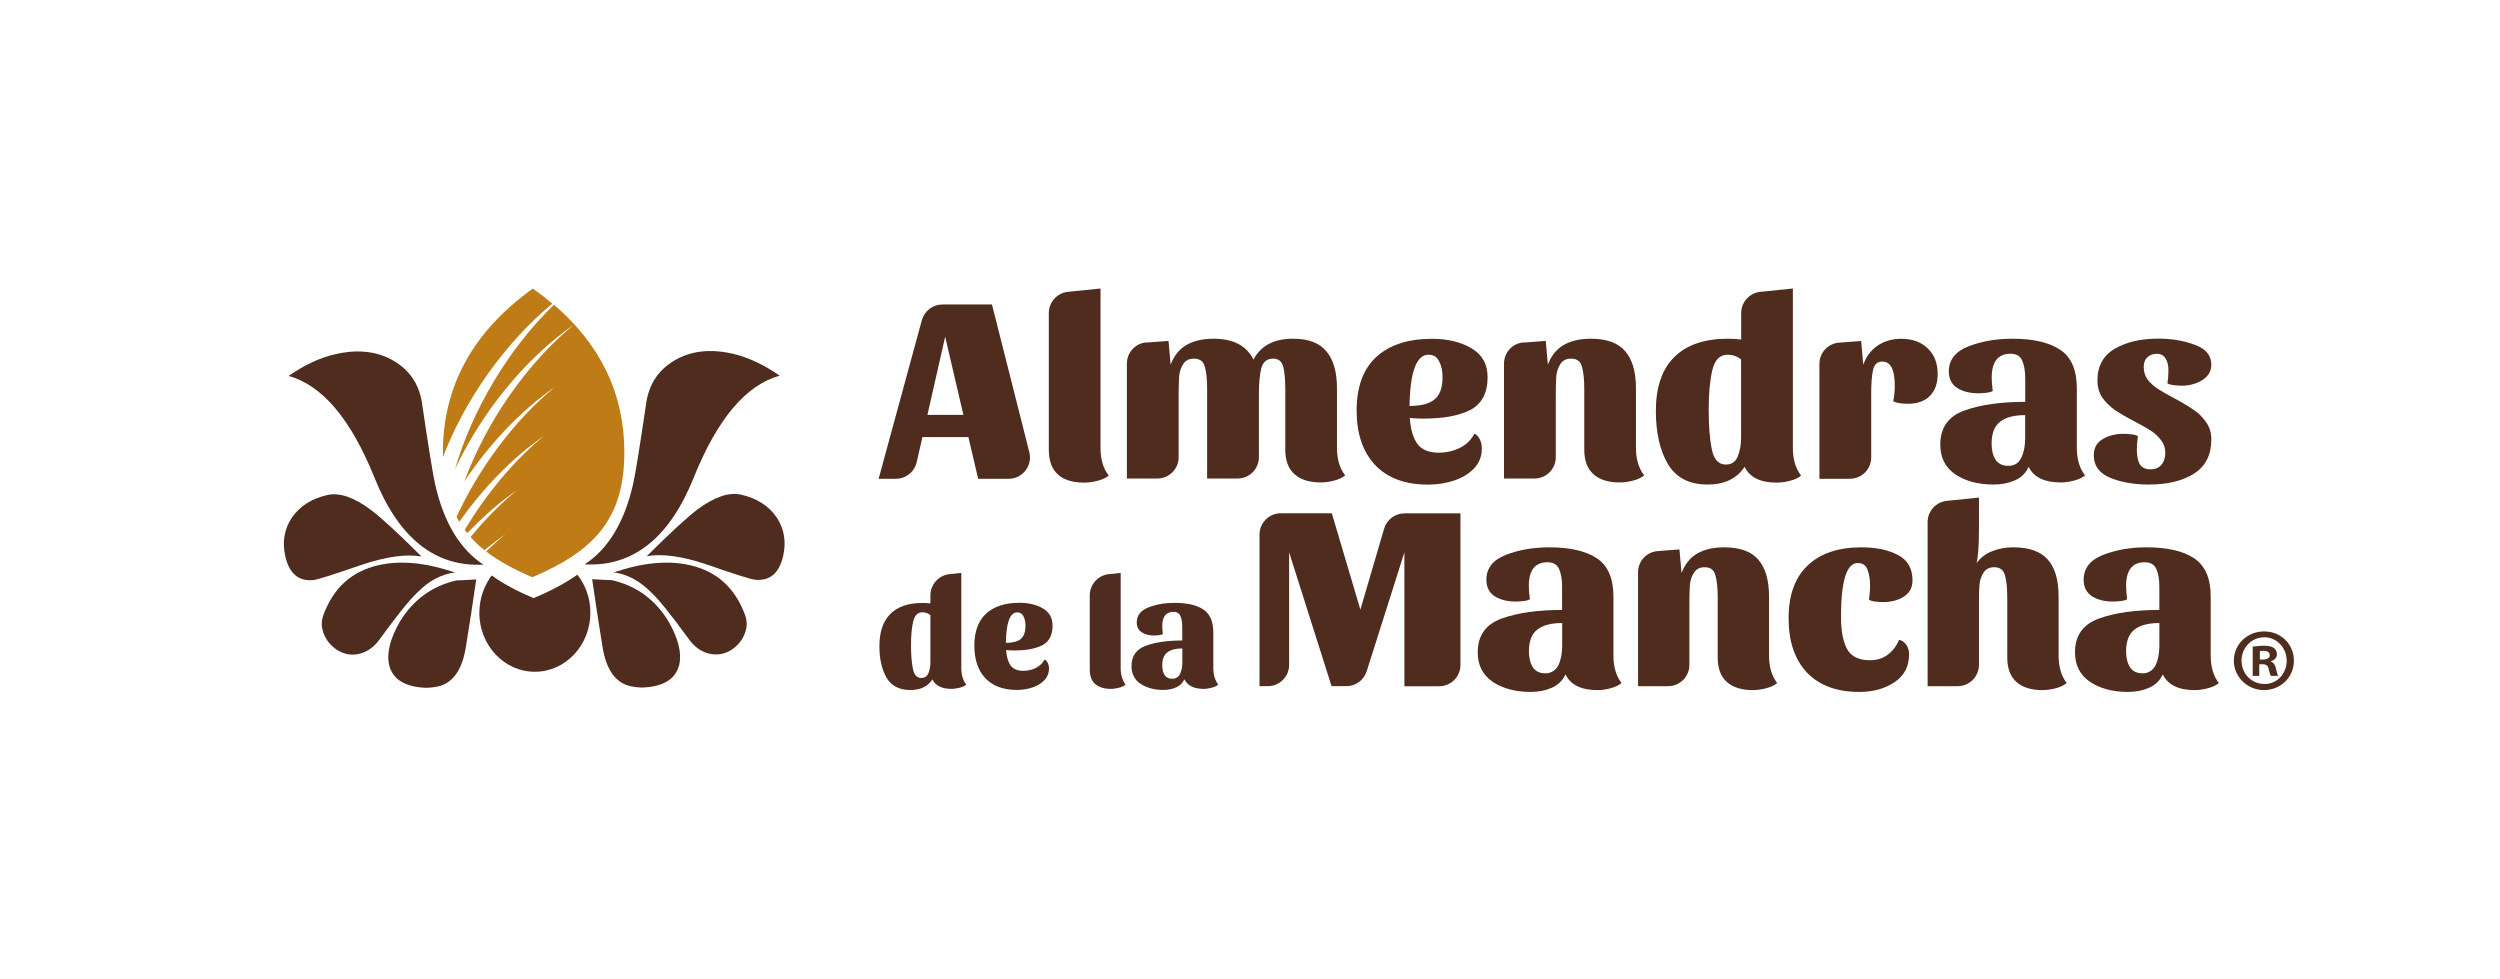 <?xml version="1.0" encoding="UTF-8"?>
<svg id="Capa_1" data-name="Capa 1" xmlns="http://www.w3.org/2000/svg" viewBox="0 0 286.3 112.12">
  <defs>
    <style>
      .cls-1, .cls-2 {
        fill: #4f2c1e;
      }

      .cls-2, .cls-3 {
        fill-rule: evenodd;
      }

      .cls-3 {
        fill: #be7b16;
      }
    </style>
  </defs>
  <path class="cls-1" d="m113.6,34.87l4.28,16.92c.39,1.54-.78,3.04-2.37,3.04h-3.49l-1.12-4.78h-5.26l-.66,2.88c-.25,1.11-1.24,1.9-2.38,1.9h-1.98l4.95-18.16c.29-1.06,1.25-1.8,2.35-1.8h5.67Zm-7.38,12.64h4.11l-2.09-8.95-2.03,8.95Z"/>
  <path class="cls-1" d="m126.03,33.06v18.23c0,1.31.31,2.37.94,3.17-.3.26-.73.46-1.27.6-.54.14-1.06.21-1.54.21-1.31,0-2.32-.31-3.02-.94-.69-.62-1.03-1.57-1.03-2.84v-15.64c0-1.25.95-2.3,2.19-2.43l3.73-.38Z"/>
  <path class="cls-1" d="m131.3,39.23l2.52-.19.24,2.72c.4-1.05,1.02-1.8,1.84-2.27.83-.46,1.85-.7,3.08-.7,2.26,0,3.78.8,4.57,2.39.83-1.59,2.34-2.39,4.54-2.39,1.75,0,3.02.48,3.81,1.45.81.95,1.21,2.36,1.21,4.23v6.8c0,1.31.31,2.37.94,3.17-.3.26-.73.46-1.27.6-.52.14-1.03.21-1.51.21-1.31,0-2.32-.31-3.02-.94-.71-.62-1.06-1.57-1.06-2.84v-6.95c0-1.09-.08-1.94-.24-2.54-.16-.6-.54-.91-1.15-.91-.71,0-1.16.37-1.36,1.12-.18.73-.27,1.7-.27,2.93v7.24c0,1.35-1.09,2.44-2.44,2.44h-3.49v-10.28c0-1.09-.09-1.94-.27-2.54-.16-.6-.57-.91-1.24-.91-.54,0-.95.2-1.21.6-.26.38-.42.85-.48,1.39-.04.52-.06,1.21-.06,2.06v7.24c0,1.35-1.09,2.44-2.44,2.44h-3.49v-13.16c0-1.28.98-2.34,2.26-2.43Z"/>
  <path class="cls-1" d="m168.86,49.66c.28.14.49.37.63.7.14.3.21.64.21,1,0,.91-.3,1.67-.91,2.3-.6.62-1.38,1.09-2.33,1.39-.93.3-1.91.45-2.93.45-2.6,0-4.62-.75-6.05-2.24-1.41-1.51-2.12-3.6-2.12-6.26s.75-4.74,2.24-6.11c1.51-1.39,3.65-2.09,6.41-2.09,1.77,0,3.28.36,4.51,1.09,1.23.73,1.84,1.82,1.84,3.3,0,1.81-.66,3.06-1.96,3.75-1.31.67-3.12,1-5.41,1-.67,0-1.18-.03-1.54-.09.08,1.27.36,2.26.85,2.96.5.69,1.32,1.03,2.45,1.03.87,0,1.67-.18,2.42-.54.75-.38,1.31-.93,1.69-1.63Zm-7.44-3.17c1.29,0,2.24-.24,2.84-.73.63-.5.94-1.36.94-2.57,0-.73-.13-1.33-.39-1.81-.24-.5-.65-.76-1.21-.76-1.39,0-2.12,1.96-2.18,5.87Z"/>
  <path class="cls-1" d="m174.5,39.23l2.52-.19.24,2.72c.4-1.05,1.02-1.8,1.84-2.27.83-.46,1.85-.7,3.08-.7,1.81,0,3.12.47,3.93,1.42.83.95,1.24,2.37,1.24,4.26v6.8c0,1.31.31,2.37.94,3.17-.3.26-.73.46-1.27.6-.54.14-1.06.21-1.54.21-1.29,0-2.29-.31-2.99-.94-.71-.62-1.06-1.57-1.06-2.84v-6.95c0-1.09-.09-1.94-.27-2.54-.16-.6-.57-.91-1.24-.91-.54,0-.95.2-1.21.6-.26.38-.42.85-.48,1.39-.04.52-.06,1.21-.06,2.06v7.24c0,1.35-1.09,2.44-2.44,2.44h-3.49v-13.16c0-1.28.98-2.34,2.26-2.43Z"/>
  <path class="cls-1" d="m205.32,51.29c0,1.31.31,2.37.94,3.17-.3.26-.72.46-1.27.6-.54.14-1.06.21-1.54.21-1.85,0-3.07-.6-3.66-1.81-.89,1.35-2.3,2.03-4.23,2.03-2.1,0-3.61-.78-4.54-2.33-.93-1.57-1.39-3.61-1.39-6.11,0-2.7.7-4.75,2.09-6.14,1.41-1.41,3.46-2.12,6.14-2.12.56,0,1.08.03,1.54.09v-3.03c0-1.25.95-2.3,2.19-2.43l3.73-.38v18.23Zm-5.93-10.13c-.46-.36-.98-.54-1.54-.54-.89,0-1.47.58-1.75,1.75-.28,1.17-.42,2.68-.42,4.54s.12,3.4.36,4.57c.24,1.15.78,1.72,1.6,1.72.65,0,1.1-.3,1.36-.91.26-.62.39-1.37.39-2.24v-8.89Z"/>
  <path class="cls-1" d="m215.59,41.4c-.58,0-.95.32-1.09.97-.14.62-.21,1.55-.21,2.78v7.24c0,1.35-1.09,2.44-2.44,2.44h-3.49v-13.16c0-1.28.98-2.34,2.26-2.43l2.52-.19.24,2.72c.34-.95.89-1.67,1.63-2.18.77-.52,1.66-.79,2.69-.79,1.29,0,2.31.36,3.05,1.09.77.71,1.15,1.69,1.15,2.96,0,1.07-.3,1.9-.91,2.51-.58.58-1.42.88-2.51.88-.26,0-.57-.02-.94-.06-.34-.06-.58-.14-.73-.24.12-.52.18-1.12.18-1.78,0-1.83-.47-2.75-1.42-2.75Z"/>
  <path class="cls-1" d="m232.32,53.47c-.32.71-.85,1.22-1.57,1.54-.73.32-1.54.48-2.45.48-1.73,0-3.18-.38-4.35-1.15-1.17-.79-1.75-1.93-1.75-3.42,0-1.94.92-3.24,2.75-3.9,1.83-.67,4.16-1,6.98-1v-2.63c0-.91-.12-1.61-.36-2.12-.22-.5-.66-.76-1.33-.76-1.43,0-2.15.92-2.15,2.75,0,.36.04.87.12,1.51-.14.1-.38.17-.73.21s-.65.06-.91.06c-.97,0-1.77-.2-2.42-.6-.65-.42-.97-1.06-.97-1.9,0-1.33.75-2.29,2.24-2.87,1.49-.58,3.16-.88,5.02-.88,2.4,0,4.23.42,5.5,1.27,1.27.85,1.9,2.32,1.9,4.41v6.8c0,1.31.31,2.37.94,3.17-.3.26-.73.46-1.27.6-.52.14-1.03.21-1.51.21-1.88,0-3.11-.6-3.69-1.81Zm-2.33-.12c.69,0,1.18-.3,1.48-.91.3-.6.45-1.35.45-2.24v-2.66c-1.27,0-2.23.25-2.87.76-.65.5-.97,1.34-.97,2.51,0,.75.15,1.36.45,1.84.32.46.81.7,1.45.7Z"/>
  <path class="cls-1" d="m246.98,40.52c-.44,0-.81.14-1.09.42-.26.26-.39.62-.39,1.09,0,.54.15,1.03.45,1.45.32.4.72.76,1.18,1.06.46.3,1.1.67,1.91,1.09.93.5,1.66.95,2.21,1.33.54.36,1.01.83,1.39,1.39.4.54.6,1.2.6,1.97,0,1.79-.67,3.1-2,3.93-1.31.83-3.03,1.24-5.17,1.24-1.65,0-3.11-.25-4.38-.76-1.27-.52-1.91-1.38-1.91-2.57,0-.83.32-1.44.97-1.84.67-.42,1.48-.64,2.45-.64.26,0,.56.02.91.06.34.04.58.11.72.21-.08.65-.12,1.15-.12,1.51,0,.73.11,1.29.33,1.69.24.4.66.6,1.24.6.52,0,.94-.17,1.24-.51.3-.36.45-.83.45-1.39s-.16-1.02-.48-1.42c-.3-.42-.69-.79-1.15-1.09-.46-.3-1.1-.67-1.91-1.09-.93-.48-1.67-.92-2.24-1.3-.54-.38-1.02-.85-1.42-1.39-.38-.56-.57-1.23-.57-2,0-1.65.67-2.86,2-3.63,1.33-.77,2.98-1.15,4.96-1.15,1.53,0,2.92.23,4.17.7,1.27.46,1.91,1.22,1.91,2.27,0,.75-.34,1.34-1.03,1.78-.69.42-1.47.64-2.36.64-.26,0-.56-.02-.91-.06-.34-.04-.58-.11-.73-.21.04-.22.07-.47.09-.76.02-.28.03-.53.03-.76,0-.54-.11-.99-.33-1.33-.22-.36-.56-.54-1.03-.54Z"/>
  <g>
    <path class="cls-1" d="m167.25,58.79v17.36c0,1.35-1.09,2.44-2.44,2.44h-3.98v-15.33l-4.32,13.62c-.32,1.01-1.26,1.7-2.33,1.7h-1.69l-4.86-15.33v12.89c0,1.35-1.09,2.44-2.44,2.44h-.95v-17.36c0-1.35,1.09-2.44,2.44-2.44h5.84l3.27,11.04,2.72-9.28c.3-1.04,1.26-1.75,2.34-1.75h6.39Z"/>
    <path class="cls-1" d="m179.28,77.23c-.32.7-.84,1.21-1.56,1.53s-1.53.48-2.43.48c-1.72,0-3.16-.38-4.32-1.14-1.16-.78-1.74-1.91-1.74-3.39,0-1.92.91-3.21,2.73-3.87,1.82-.66,4.13-.99,6.93-.99v-2.61c0-.9-.12-1.6-.36-2.1-.22-.5-.66-.75-1.32-.75-1.42,0-2.13.91-2.13,2.73,0,.36.04.86.12,1.5-.14.1-.38.17-.72.21-.34.04-.64.06-.9.06-.96,0-1.76-.2-2.4-.6-.64-.42-.96-1.05-.96-1.89,0-1.32.74-2.27,2.22-2.85,1.48-.58,3.14-.87,4.98-.87,2.38,0,4.2.42,5.46,1.26,1.26.84,1.89,2.3,1.89,4.38v6.75c0,1.3.31,2.35.93,3.15-.3.26-.72.46-1.26.6-.52.14-1.02.21-1.5.21-1.86,0-3.08-.6-3.66-1.8Zm-2.28-.12c.63,0,1.18-.36,1.46-.92s.44-1.33.44-2.2v-2.64c-1.26,0-2.21.25-2.85.75s-.96,1.33-.96,2.49c0,.74.15,1.35.45,1.83.32.47.81.7,1.47.69Z"/>
    <path class="cls-1" d="m189.85,63.11l2.48-.19.24,2.7c.4-1.04,1.01-1.79,1.83-2.25.82-.46,1.84-.69,3.06-.69,1.8,0,3.1.47,3.9,1.41.82.94,1.23,2.35,1.23,4.23v6.75c0,1.3.31,2.35.93,3.15-.3.26-.72.46-1.26.6-.54.14-1.05.21-1.53.21-1.28,0-2.27-.31-2.97-.93-.7-.62-1.05-1.56-1.05-2.82v-6.9c0-1.08-.09-1.92-.27-2.52-.16-.6-.57-.9-1.23-.9-.54,0-.94.2-1.2.6-.26.38-.42.84-.48,1.38-.04.52-.06,1.2-.06,2.04v7.16c0,1.35-1.09,2.44-2.44,2.44h-3.44v-13.04c0-1.28.98-2.34,2.26-2.43Z"/>
    <path class="cls-1" d="m212.75,64.48c-1.28,0-1.92,2.06-1.92,6.18,0,1.56.23,2.78.69,3.66.48.86,1.35,1.29,2.61,1.29.78,0,1.45-.2,2.01-.6.58-.42,1.03-1,1.35-1.74.36.08.64.28.84.6.2.3.3.65.3,1.05,0,1.4-.56,2.47-1.68,3.21-1.1.74-2.44,1.11-4.02,1.11-2.58,0-4.58-.74-6-2.22-1.4-1.5-2.1-3.57-2.1-6.21s.72-4.65,2.16-6.03c1.46-1.4,3.52-2.1,6.18-2.1,1.68,0,3.07.29,4.17.87,1.12.58,1.68,1.55,1.68,2.91,0,.82-.33,1.44-.99,1.86-.64.42-1.44.63-2.4.63-.26,0-.56-.02-.9-.06-.32-.04-.55-.11-.69-.21.08-.64.12-1.15.12-1.53,0-.78-.1-1.42-.3-1.92-.18-.5-.55-.75-1.11-.75Z"/>
    <path class="cls-1" d="m226.63,60.58c0,1.86-.09,3.16-.27,3.9.46-.62,1.05-1.07,1.77-1.35.74-.3,1.55-.45,2.43-.45,1.82,0,3.14.47,3.96,1.41.82.92,1.23,2.33,1.23,4.23v6.75c0,1.3.31,2.35.93,3.15-.3.26-.72.46-1.26.6s-1.05.21-1.53.21c-1.28,0-2.27-.31-2.97-.93-.7-.62-1.05-1.56-1.05-2.82v-6.9c0-1.08-.09-1.92-.27-2.52-.16-.6-.57-.9-1.23-.9-.54,0-.94.2-1.2.6-.26.38-.42.84-.48,1.38-.04.52-.06,1.2-.06,2.04v7.16c0,1.35-1.09,2.44-2.44,2.44h-3.44v-18.79c0-1.25.95-2.3,2.19-2.43l3.69-.38v3.6Z"/>
    <path class="cls-1" d="m247.68,77.23c-.32.7-.84,1.21-1.56,1.53-.72.32-1.53.48-2.43.48-1.72,0-3.16-.38-4.32-1.14-1.16-.78-1.74-1.91-1.74-3.39,0-1.92.91-3.21,2.73-3.87,1.82-.66,4.13-.99,6.93-.99v-2.61c0-.9-.12-1.6-.36-2.1-.22-.5-.66-.75-1.32-.75-1.42,0-2.13.91-2.13,2.73,0,.36.04.86.12,1.5-.14.1-.38.17-.72.21-.34.04-.64.06-.9.06-.96,0-1.76-.2-2.4-.6-.64-.42-.96-1.05-.96-1.89,0-1.32.74-2.27,2.22-2.85,1.48-.58,3.14-.87,4.98-.87,2.38,0,4.2.42,5.46,1.26,1.26.84,1.89,2.3,1.89,4.38v6.75c0,1.3.31,2.35.93,3.15-.3.26-.72.46-1.26.6-.52.14-1.02.21-1.5.21-1.86,0-3.08-.6-3.66-1.8Zm-2.29-.12c.63,0,1.18-.35,1.46-.92s.44-1.33.44-2.2v-2.64c-1.26,0-2.21.25-2.85.75s-.96,1.33-.96,2.49c0,.74.15,1.35.45,1.83.32.47.81.7,1.46.69Z"/>
    <path class="cls-1" d="m110.09,76.5c0,.78.19,1.41.56,1.9-.18.16-.43.28-.76.36-.33.08-.63.13-.92.13-1.11,0-1.84-.36-2.19-1.08-.53.81-1.37,1.21-2.53,1.21-1.25,0-2.15-.46-2.71-1.39-.55-.94-.83-2.15-.83-3.65,0-1.61.42-2.84,1.25-3.67.84-.84,2.06-1.26,3.67-1.26.34,0,.64.02.92.05v-.92c0-1.25.95-2.3,2.19-2.43l1.35-.14v10.89Zm-3.54-6.05c-.28-.22-.58-.33-.92-.33-.53,0-.88.35-1.05,1.05-.17.7-.25,1.6-.25,2.71s.07,2.03.22,2.73c.14.69.46,1.03.96,1.03.39,0,.66-.18.81-.54.16-.37.23-.82.23-1.34v-5.31Z"/>
    <path class="cls-1" d="m119.62,75.52c.17.08.29.22.38.42.08.18.13.38.13.6,0,.54-.18,1-.54,1.37-.36.37-.82.65-1.39.83-.55.18-1.14.27-1.75.27-1.55,0-2.76-.45-3.61-1.34-.84-.9-1.26-2.15-1.26-3.74s.45-2.83,1.34-3.65c.9-.83,2.18-1.25,3.83-1.25,1.06,0,1.96.22,2.69.65.73.43,1.1,1.09,1.1,1.97,0,1.08-.39,1.83-1.17,2.24-.78.4-1.86.6-3.23.6-.4,0-.7-.02-.92-.05.05.76.22,1.35.51,1.77.3.41.79.61,1.46.61.52,0,1-.11,1.44-.33.45-.23.78-.55,1.01-.98Zm-4.44-1.9c.77,0,1.34-.14,1.7-.43.37-.3.56-.81.56-1.53,0-.43-.08-.79-.23-1.08-.14-.3-.39-.45-.72-.45-.83,0-1.26,1.17-1.3,3.5Z"/>
    <path class="cls-1" d="m128.34,65.61v10.89c0,.78.19,1.41.56,1.9-.18.16-.43.28-.76.36-.33.08-.63.13-.92.13-.78,0-1.38-.19-1.81-.56-.41-.37-.61-.94-.61-1.7v-8.45c0-1.25.95-2.3,2.19-2.43l1.35-.14Z"/>
    <path class="cls-1" d="m135.63,77.8c-.19.42-.51.73-.94.92-.43.19-.92.29-1.46.29-1.04,0-1.9-.23-2.6-.69-.7-.47-1.05-1.15-1.05-2.04,0-1.16.55-1.93,1.64-2.33,1.1-.4,2.49-.6,4.17-.6v-1.57c0-.54-.07-.96-.22-1.26-.13-.3-.4-.45-.79-.45-.85,0-1.28.55-1.28,1.64,0,.22.02.52.07.9-.08.06-.23.1-.43.13-.21.02-.39.04-.54.04-.58,0-1.06-.12-1.44-.36-.38-.25-.58-.63-.58-1.14,0-.79.44-1.37,1.34-1.72.89-.35,1.89-.52,3-.52,1.43,0,2.53.25,3.29.76.76.51,1.14,1.38,1.14,2.64v4.06c0,.78.19,1.41.56,1.9-.18.16-.43.28-.76.36-.31.08-.61.13-.9.13-1.12,0-1.85-.36-2.2-1.08Zm-1.39-.07c.41,0,.7-.18.89-.54.18-.36.27-.81.27-1.34v-1.59c-.76,0-1.33.15-1.72.45-.39.3-.58.8-.58,1.5,0,.45.09.81.27,1.1.19.28.48.42.87.42Z"/>
  </g>
  <g>
    <path class="cls-3" d="m60.96,66.11c-2.08-.9-3.83-1.84-5.28-2.95.73-.73,1.5-1.41,2.29-2.06-.84.59-1.68,1.24-2.49,1.9-.59-.47-1.13-.97-1.59-1.49,1.63-2.01,3.42-3.81,5.32-5.39-2.01,1.4-3.92,3.08-5.69,4.94l-.3-.38c2.47-4.12,5.59-7.9,9.1-10.78-3.67,2.54-7,6-9.72,9.85l-.32-.56c2.65-5.69,6.63-11.07,11.28-14.88-3.98,2.76-7.56,6.59-10.4,10.85,2.54-6.82,7.09-13.48,12.59-18-5.69,3.96-10.6,10.12-13.64,16.56,1.99-6.82,6.12-13.77,11.33-18.82,5.37,4.6,8.06,10.24,8.06,16.89,0,7.72-3.56,11.35-10.53,14.31h.02Zm.07-33.06c.79.56,1.52,1.13,2.22,1.72-5.48,4.55-10.03,11.07-12.53,17.58v-.56c0-7.57,3.44-13.82,10.31-18.75Z"/>
    <path class="cls-2" d="m55.4,64.66c-5.57.3-9.74-3.03-12.52-9.97-2.7-6.7-5.98-10.58-9.83-11.64,1.81-1.25,3.6-2.1,5.37-2.49,2.56-.59,4.8-.34,6.68.77,1.88,1.11,2.97,2.79,3.26,5.05.75,5.09,1.25,8.15,1.49,9.17,1,4.33,2.85,7.38,5.53,9.13l.02-.02Z"/>
    <path class="cls-2" d="m48.28,63.73c-1.75-.3-4.01,0-6.79.93-3.24,1.11-5.1,1.72-5.6,1.77-1.68.16-2.76-.73-3.21-2.69-.38-1.63-.14-3.12.73-4.44.91-1.33,2.27-2.2,4.08-2.61,1.38-.32,3.04.25,5.01,1.72,1.18.9,3.12,2.67,5.77,5.32Z"/>
    <path class="cls-2" d="m52.13,65.56c-1.54.18-2.97.91-4.3,2.26-.88.81-2.31,2.58-4.3,5.32-.66.95-1.47,1.52-2.4,1.74-.93.21-1.81.04-2.63-.52-.84-.59-1.36-1.36-1.58-2.29-.13-.54-.09-1.07.11-1.63,1.15-3.12,3.24-5.01,6.3-5.71,2.52-.59,5.46-.3,8.79.84Z"/>
    <path class="cls-2" d="m54.54,66.34c-.38,2.6-.77,5.21-1.2,7.83-.43,2.58-1.49,4.05-3.17,4.44-.39.09-.82.14-1.29.16-2.49-.07-3.92-.97-4.32-2.63-.3-1.33.11-2.99,1.24-4.96,1.52-2.49,3.67-4.06,6.46-4.71.5-.02,1.27-.05,2.27-.11v-.02Z"/>
    <path class="cls-2" d="m66.94,64.63c5.57.3,9.74-3.03,12.52-9.97,2.7-6.7,5.98-10.58,9.83-11.64-1.81-1.25-3.6-2.1-5.37-2.51-2.56-.59-4.8-.34-6.68.77-1.88,1.11-2.97,2.79-3.26,5.05-.75,5.09-1.25,8.15-1.49,9.17-1,4.33-2.85,7.38-5.53,9.13h-.02Z"/>
    <path class="cls-2" d="m74.08,63.69c1.75-.3,4.01,0,6.79.93,3.24,1.13,5.1,1.72,5.6,1.77,1.68.16,2.76-.73,3.21-2.69.38-1.63.14-3.12-.73-4.44-.91-1.33-2.27-2.2-4.08-2.61-1.38-.32-3.04.25-5.01,1.7-1.18.9-3.1,2.67-5.77,5.32v.02Z"/>
    <path class="cls-2" d="m70.21,65.54c1.54.18,2.97.91,4.32,2.26.88.81,2.31,2.58,4.3,5.32.66.95,1.47,1.52,2.4,1.74.93.21,1.81.05,2.63-.5.84-.59,1.36-1.36,1.58-2.29.13-.54.09-1.07-.11-1.63-1.15-3.12-3.24-5.01-6.3-5.71-2.52-.59-5.46-.3-8.79.84l-.02-.02Z"/>
    <path class="cls-2" d="m67.81,66.31c.38,2.6.77,5.21,1.2,7.83.43,2.58,1.49,4.05,3.17,4.44.39.09.82.14,1.29.16,2.49-.07,3.92-.97,4.32-2.63.3-1.33-.11-2.99-1.24-4.96-1.52-2.49-3.67-4.06-6.46-4.71-.5-.02-1.27-.05-2.27-.11v-.02Z"/>
    <path class="cls-1" d="m54.9,70.16c0-1.61.54-3.1,1.41-4.26,1.34.97,2.94,1.81,4.8,2.6,1.93-.82,3.6-1.68,5.01-2.69.93,1.18,1.49,2.69,1.49,4.35,0,3.74-2.85,6.77-6.36,6.77s-6.36-3.03-6.36-6.77Z"/>
  </g>
  <path class="cls-1" d="m259.3,72.31c1.91,0,3.4,1.46,3.4,3.35s-1.52,3.37-3.42,3.37-3.46-1.5-3.46-3.37,1.53-3.35,3.46-3.35h.02Zm-.03.68c-1.45,0-2.57,1.21-2.57,2.67s1.12,2.67,2.62,2.67c1.45.02,2.55-1.19,2.55-2.66s-1.11-2.69-2.57-2.69h-.03Zm-.51,4.41h-.78v-3.35c.31-.03.73-.1,1.29-.1.63,0,.92.1,1.14.27.2.14.34.39.34.71,0,.41-.31.68-.7.8v.03c.32.1.49.37.6.82.1.51.19.7.24.82h-.82c-.1-.12-.17-.41-.27-.82-.07-.34-.27-.51-.7-.51h-.37v1.33h.03Zm.02-1.87h.37c.42,0,.78-.14.78-.49,0-.31-.22-.51-.71-.51-.2,0-.34.02-.42.03v.95l-.02.02Z"/>
</svg>
